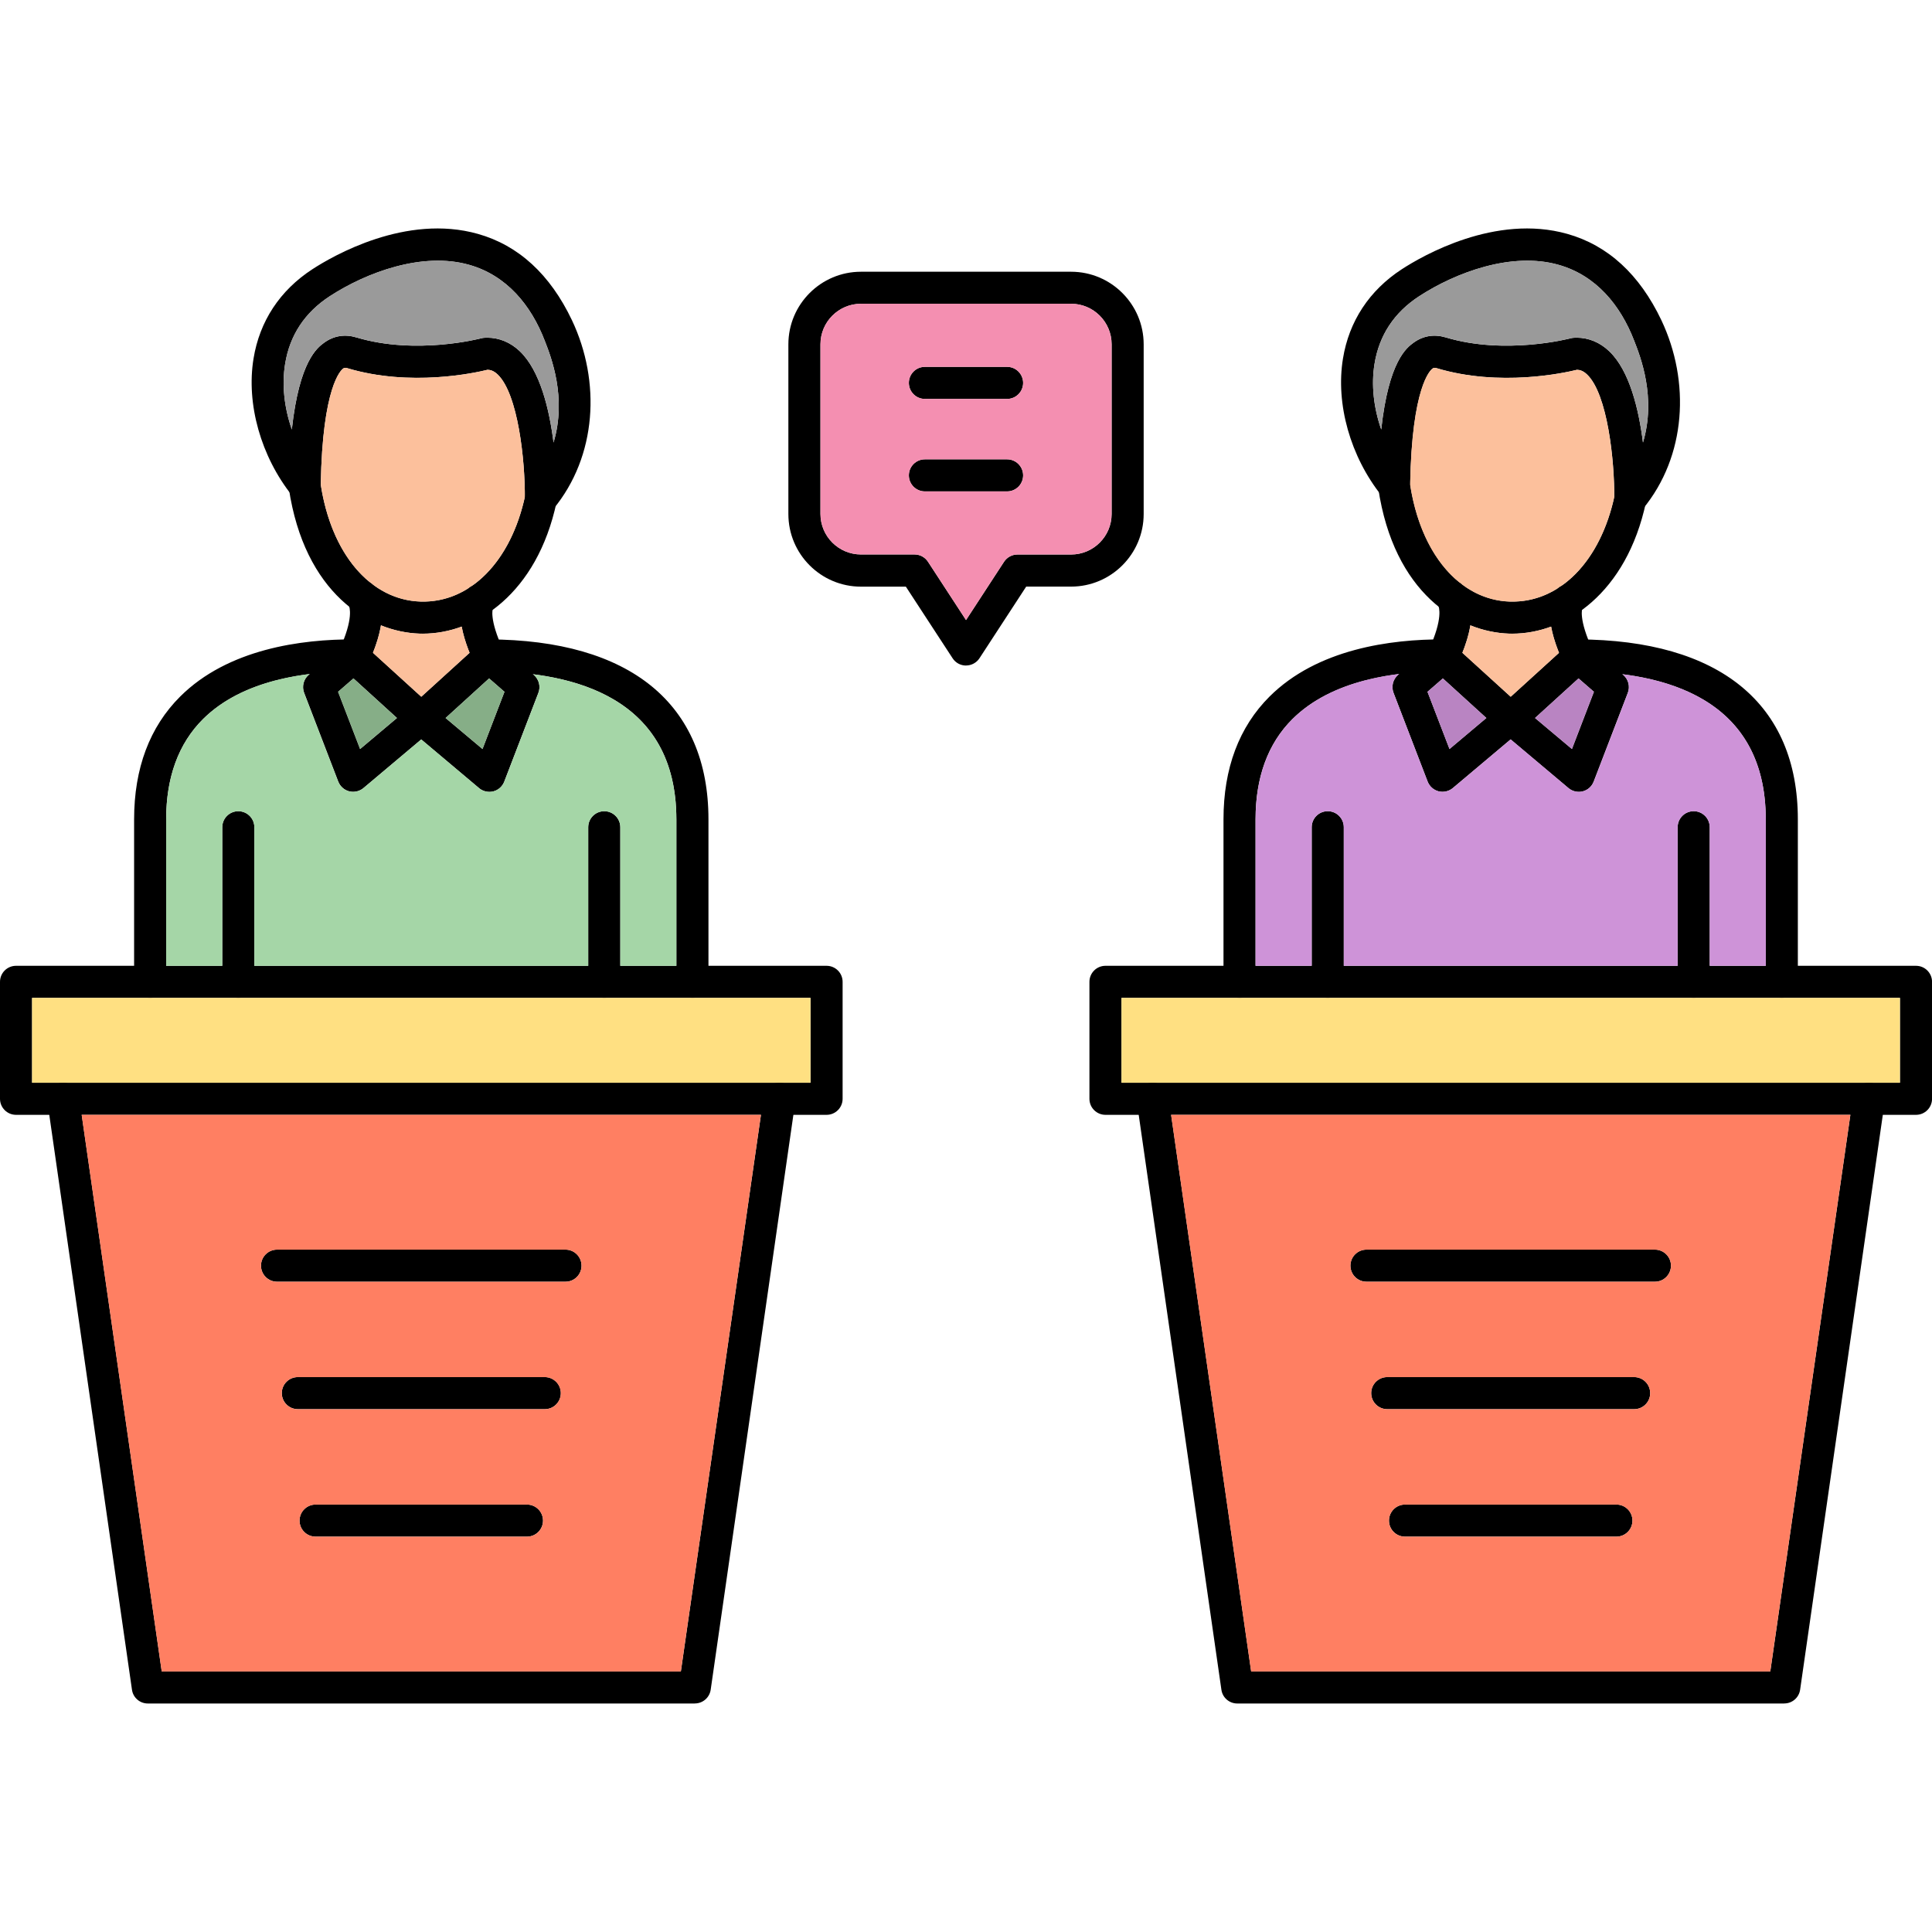 <svg xmlns="http://www.w3.org/2000/svg" clip-rule="evenodd" fill-rule="evenodd" height="512" viewBox="0 0 43.349 43.349" width="512"><g id="Layer_x0020_1"><g id="_329082576"><path id="_329086536" d="m19.318 6.816c-.501 0-.909.408-.909.909v3.807c0 .502.408.909.909.909l1.202-0c.122 0 .235.062.302.164l.853 1.308.853-1.308c.067-.102.18-.163.302-.163l1.203-0c.501 0 .909-.408.909-.909l0-3.808c0-.501-.408-.909-.909-.909zm2.357 8.117c-.122 0-.235-.061-.301-.163l-1.049-1.607h-1.007c-.899 0-1.629-.731-1.629-1.629l0-3.808c0-.898.73-1.629 1.629-1.629l4.714-0c.898 0 1.629.731 1.629 1.629l0 3.807c0 .898-.731 1.629-1.629 1.629h-1.007l-1.048 1.607c-.067.102-.18.163-.302.163z"></path><path id="_329086392" d="m22.596 8.951h-1.844c-.199 0-.36-.161-.36-.36 0-.199.161-.36.36-.36l1.844-0c.199 0 .36.161.36.36 0.0.199-.161.36-.36.36z"></path><path id="_329086728" d="m22.596 11.026h-1.844c-.199 0-.36-.161-.36-.36 0-.199.161-.36.36-.36l1.844-0c.199 0 .36.161.36.36 0.0.199-.161.36-.36.36z"></path><g><g><path id="_329086824" d="m3.369 22.39c-.199 0-.36-.161-.36-.36l0-3.645c0-1.146.349-2.074 1.034-2.757 1.071-1.067 2.718-1.288 3.91-1.282.199.001.36.163.359.361-.001.198-.162.359-.36.359-.011 0-.022 0-.033 0-1.053-0-2.481.188-3.368 1.072-.545.544-.823 1.3-.823 2.248v3.645c0 .199-.161.36-.36.36zm12.167 0c-.199 0-.36-.161-.36-.36v-3.645c0-2.731-2.297-3.312-4.224-3.319-.199-.001-.359-.163-.358-.361.001-.198.161-.359.36-.359h.001c3.187.011 4.941 1.446 4.941 4.039l0 3.645c0 .199-.161.36-.36.36z"></path><path id="_329086896" d="m5.347 22.39c-.199 0-.36-.161-.36-.36v-3.469c0-.199.161-.36.36-.36.199-0.0.36.161.36.36l0 3.469c0 .199-.161.36-.36.36z"></path><path id="_329086872" d="m13.558 22.39c-.2 0-.36-.161-.36-.36v-3.469c0-.199.16-.36.36-.36.199-0.0.36.161.36.36l0 3.469c0 .199-.161.36-.36.36z"></path><path id="_329086296" d="m10.969 15.1c-.136 0-.265-.077-.326-.207-.414-.886-.343-1.358-.211-1.598.096-.174.315-.238.488-.142.174.096.238.314.142.488-.004.009-.098.241.232.947.084.18.006.394-.174.478-.049.023-.101.034-.152.034z"></path><path id="_329086848" d="m9.488 14.218c-.024 0-.049-0-.073-.001-1.136-.036-2.586-.912-2.935-3.265-.029-.197.107-.38.304-.409.196-.029.38.107.409.303.234 1.575 1.114 2.616 2.245 2.651 1.112.032 2.031-.9 2.346-2.381.042-.195.233-.318.427-.277.194.041.319.233.277.427-.437 2.048-1.808 2.952-3 2.952z"></path><path id="_329086440" d="m10.929 7.577c.273 0 .525.105.735.305.456.436.663 1.306.756 2.048.302-1.01-.056-1.925-.198-2.286-.304-.791-.851-1.464-1.696-1.702-1.049-.297-2.302.169-3.124.703-.562.365-.9.876-1.004 1.519-.077.469-.02.984.15 1.473.168-1.54.574-1.837.726-1.948.213-.155.462-.196.722-.118 1.341.403 2.785.024 2.799.02.045-.012.088-.013.134-.014zm1.207 3.977c-.041 0-.084-.007-.124-.022-.143-.052-.238-.189-.236-.342.008-.844-.149-2.347-.61-2.788-.089-.085-.166-.104-.227-.105-.277.068-1.731.39-3.15-.037-.05-.015-.068-.006-.09.01-.048.034-.464.402-.502 2.605l0.0.03c-.003.152-.101.285-.244.334-.144.049-.303.002-.397-.116-.701-.878-1.034-2.057-.868-3.075.136-.84.593-1.534 1.322-2.008.463-.301 2.1-1.248 3.713-.792.911.257 1.621.909 2.11 1.937.651 1.376.561 3.05-.418 4.237-.069.084-.172.131-.277.131z"></path><path id="_329085408" d="m7.83 13.591c.001.002.002.003.003.004-.001-.001-.002-.003-.003-.004zm.105 1.509c-.051 0-.102-.011-.152-.034-.18-.084-.258-.298-.173-.478.335-.716.23-.975.218-.999-.114-.158-.083-.379.072-.498.159-.121.384-.09.505.068.154.202.341.696-.143 1.734-.062.131-.191.208-.327.207z"></path><path id="_329086080" d="m9.998 16.11.828.696.493-1.284-.345-.3zm.982 1.657c-.084 0-.167-.029-.233-.085l-1.528-1.286c-.079-.067-.126-.165-.128-.268-.002-.104.04-.203.117-.273l1.517-1.38c.135-.123.341-.125.479-.005l.776.676c.114.1.154.26.099.401l-.765 1.99c-.042.109-.133.191-.246.22-.029.007-.059.011-.089.011z"></path><path id="_329085768" d="m7.586 15.522.494 1.284.827-.696-.976-.888zm.339 2.244c-.03 0-.06-.004-.09-.011-.112-.029-.204-.111-.246-.22l-.765-1.99c-.054-.141-.014-.301.099-.401l.777-.676c.137-.12.343-.118.478.005l1.517 1.38c.077.07.12.169.118.273-.003.104-.049.202-.128.268l-1.528 1.286c-.066.055-.148.085-.232.085z"></path><path id="_329085720" d="m15.588 38.222h-12.271c-.179 0-.331-.131-.356-.309l-1.9-13.209c-.029-.197.108-.379.305-.407.197-.028.38.108.408.305l1.855 12.9h11.648l1.856-12.9c.028-.197.211-.333.407-.305.197.028.334.211.306.407l-1.9 13.208c-.025.177-.177.309-.356.309z"></path><path id="_329085696" d="m.72 24.294h17.466v-1.904h-17.466v1.904zm17.826.72h-18.186c-.199 0-.36-.161-.36-.36v-2.624c0-.199.161-.36.36-.36h18.186c.199 0 .36.161.36.36l0 2.624c0 .199-.161.36-.36.36z"></path><path id="_329085552" d="m12.688 28.758h-6.472c-.199 0-.36-.161-.36-.36 0-.199.161-.36.36-.36h6.472c.199 0 .36.161.36.36 0 .199-.161.36-.36.36z"></path><path id="_329085528" d="m12.223 31.618h-5.54c-.199 0-.36-.161-.36-.36 0-.199.161-.36.36-.36h5.541c.199 0 .36.161.36.36 0 .199-.161.36-.36.36z"></path><path id="_329085600" d="m11.824 34.478h-4.743c-.199 0-.36-.161-.36-.36 0-.199.161-.36.36-.36l4.743-0c.199 0 .36.161.36.36 0.0.199-.161.36-.36.36z"></path></g><g><path id="_329086032" d="m27.812 22.39c-.199 0-.36-.161-.36-.36l0-3.645c0-1.146.349-2.074 1.034-2.757 1.071-1.067 2.718-1.288 3.91-1.282.199.001.36.163.359.361-.001.198-.162.359-.36.359-.011 0-.022 0-.033 0-1.053-0-2.481.188-3.368 1.072-.545.544-.823 1.3-.823 2.248v3.645c0 .199-.161.36-.36.36zm12.167 0c-.199 0-.36-.161-.36-.36v-3.645c0-2.731-2.297-3.312-4.224-3.319-.199-.001-.359-.163-.358-.361.001-.198.161-.359.36-.359h.001c3.187.011 4.941 1.446 4.941 4.039l0 3.645c0 .199-.161.36-.36.36z"></path><path id="_329086128" d="m29.791 22.39c-.199 0-.36-.161-.36-.36l0-3.469c0-.199.161-.36.36-.36.199-0.0.36.161.36.36l0 3.469c0 .199-.161.36-.36.36z"></path><path id="_329084880" d="m38.002 22.39c-.2 0-.36-.161-.36-.36v-3.469c0-.199.16-.36.36-.36.199-0.0.36.161.36.36l0 3.469c0 .199-.161.36-.36.36z"></path><path id="_329084976" d="m35.413 15.1c-.136 0-.266-.077-.326-.207-.414-.886-.343-1.358-.211-1.598.096-.174.315-.238.488-.142.174.096.238.314.142.488-.004.009-.098.241.232.947.084.18.006.394-.174.478-.049.023-.101.034-.152.034z"></path><path id="_329085144" d="m33.932 14.218c-.024 0-.049-0-.073-.001-1.136-.036-2.586-.912-2.935-3.265-.029-.197.107-.38.304-.409.196-.029.38.107.409.303.234 1.575 1.114 2.616 2.245 2.651 1.112.032 2.031-.9 2.346-2.381.042-.195.233-.318.427-.277.194.041.319.233.277.427-.437 2.048-1.808 2.952-3 2.952z"></path><path id="_329084904" d="m35.373 7.577c.273 0 .525.105.735.305.456.436.663 1.306.756 2.048.302-1.01-.056-1.925-.198-2.286-.305-.791-.851-1.464-1.697-1.702-1.049-.297-2.302.169-3.124.703-.562.365-.9.876-1.004 1.519-.077.469-.02.984.15 1.473.168-1.54.574-1.837.726-1.948.213-.155.462-.196.722-.118 1.341.403 2.785.024 2.799.02.045-.012.088-.013.134-.014zm1.207 3.977c-.041 0-.084-.007-.124-.022-.143-.052-.238-.189-.236-.342.009-.844-.149-2.347-.61-2.788-.089-.085-.166-.104-.227-.105-.277.068-1.731.39-3.15-.037-.05-.015-.068-.006-.09.01-.048.034-.464.402-.502 2.605l0.0.03c-.003.152-.101.285-.244.334-.144.049-.303.002-.397-.116-.701-.878-1.034-2.057-.868-3.075.136-.84.593-1.534 1.322-2.008.463-.301 2.1-1.248 3.713-.792.911.257 1.621.909 2.11 1.937.651 1.376.562 3.05-.418 4.237-.069.084-.172.131-.277.131z"></path><path id="_329085336" d="m32.274 13.591c.001.002.002.003.003.004-.001-.001-.002-.003-.003-.004zm.105 1.509c-.051 0-.102-.011-.152-.034-.18-.084-.258-.298-.173-.478.335-.716.23-.975.218-.999-.114-.158-.083-.379.072-.498.159-.121.384-.09.505.068.154.202.341.696-.143 1.734-.062.131-.191.208-.327.207z"></path><path id="_329085048" d="m34.442 16.11.828.696.493-1.284-.345-.3zm.982 1.657c-.084 0-.167-.029-.233-.085l-1.528-1.286c-.079-.067-.126-.165-.128-.268-.002-.104.04-.203.117-.273l1.517-1.38c.135-.123.341-.125.479-.005l.776.676c.114.1.154.26.099.401l-.765 1.99c-.042.109-.133.191-.247.22-.029.007-.059.011-.089.011z"></path><path id="_329085384" d="m32.029 15.522.494 1.284.827-.696-.976-.888zm.339 2.244c-.03 0-.06-.004-.09-.011-.112-.029-.204-.111-.246-.22l-.765-1.99c-.054-.141-.014-.301.099-.401l.777-.676c.137-.12.343-.118.478.005l1.517 1.38c.077.07.12.169.118.273-.003.104-.049.202-.129.268l-1.528 1.286c-.066.055-.148.085-.232.085z"></path><path id="_329085360" d="m40.032 38.222h-12.271c-.179 0-.331-.131-.356-.309l-1.9-13.209c-.029-.197.108-.379.305-.407.197-.028.38.108.408.305l1.855 12.9h11.648l1.856-12.9c.028-.197.211-.333.407-.305.197.028.334.211.306.407l-1.9 13.208c-.025.177-.177.309-.356.309z"></path><path id="_329085216" d="m25.164 24.294h17.466v-1.904h-17.466zm17.826.72h-18.186c-.199 0-.36-.161-.36-.36v-2.624c0-.199.161-.36.36-.36h18.186c.199 0 .36.161.36.36l0 2.624c0 .199-.161.36-.36.36z"></path><path id="_329084736" d="m37.132 28.758h-6.472c-.199 0-.36-.161-.36-.36 0-.199.161-.36.36-.36h6.472c.199 0 .36.161.36.36 0 .199-.161.36-.36.36z"></path><path id="_329084256" d="m36.666 31.618h-5.54c-.199 0-.36-.161-.36-.36 0-.199.161-.36.36-.36h5.54c.199 0 .36.161.36.36 0 .199-.161.36-.36.36z"></path><path id="_329084064" d="m36.268 34.478h-4.743c-.199 0-.36-.161-.36-.36 0-.199.161-.36.36-.36l4.743-0c.199 0 .36.161.36.36 0.0.199-.161.36-.36.36z"></path></g></g><path id="_329084232" d="m10.593 13.143c.558-.392.984-1.088 1.183-1.993.003-.85-.156-2.314-.61-2.748-.089-.085-.166-.104-.227-.105-.277.069-1.731.39-3.15-.037-.051-.015-.068-.006-.09.01-.048.034-.464.402-.502 2.602 0.0.001 0.0.002-0.0.004.151.978.552 1.747 1.108 2.193.024.014.047.032.067.052.315.233.675.365 1.066.377.385.011.747-.093 1.068-.296.026-.024.056-.043.087-.058z" fill="#fcc09c"></path><path id="_329084544" d="m7.996 7.57c1.341.403 2.785.024 2.799.02.045-.012.088-.013.134-.014.273 0 .525.105.735.305.456.436.663 1.306.756 2.048.302-1.01-.056-1.925-.198-2.286-.305-.791-.851-1.464-1.697-1.702-1.049-.297-2.302.169-3.124.703-.562.365-.9.876-1.004 1.519-.077.469-.02.984.15 1.473.168-1.541.574-1.837.726-1.948.213-.155.462-.196.722-.118z" fill="#9a9a9a"></path><path id="_329084160" d="m9.415 14.217c-.277-.009-.573-.068-.867-.185-.029.176-.085.38-.18.616l1.084.986 1.084-.986c-.09-.226-.146-.42-.177-.588-.29.107-.586.158-.871.158z" fill="#fcc09c"></path><path id="_329084496" d="m8.906 16.11-.976-.888-.345.3.494 1.284z" fill="#86ae87"></path><path id="_329084592" d="m10.974 15.222-.976.888.828.696.493-1.284z" fill="#86ae87"></path><path id="_329084352" d="m10.748 17.682-1.296-1.091-1.296 1.091c-.066.055-.148.085-.232.085-.03 0-.06-.004-.09-.011-.112-.029-.204-.111-.246-.22l-.765-1.99c-.054-.141-.014-.301.099-.401l.026-.022c-1.749.215-3.22 1.082-3.22 3.263l0 3.285h1.259l0-3.109c0-.199.161-.36.36-.36.199-0.0.36.161.36.36l0 3.109h7.491v-3.109c0-.199.16-.36.36-.36.199-0.0.36.161.36.36l0 3.109h1.258v-3.285c0-2.262-1.576-3.049-3.213-3.257l.019.016c.114.1.153.26.099.401l-.765 1.99c-.042.109-.133.191-.247.22-.029.007-.059.011-.089.011-.085 0-.167-.029-.233-.085z" fill="#a5d6a7"></path><path id="_329083608" d="m13.558 22.39h-8.211-1.978-2.649v1.904h.692c.004-0.0.007-0.0.011 0h16.064.698v-1.904h-2.65z" fill="#ffe082"></path><path id="_329083560" d="m17.073 25.014h-15.241l1.796 12.489h11.648zm-10.857 3.025h6.472c.199 0 .36.161.36.36 0 .199-.161.36-.36.36h-6.472c-.199 0-.36-.161-.36-.36 0-.199.161-.36.36-.36zm.466 2.86h5.54c.199 0 .36.161.36.36 0 .199-.161.36-.36.36h-5.54c-.199 0-.36-.161-.36-.36 0-.199.161-.36.36-.36zm.399 2.86 4.743-0c.199 0 .36.161.36.36 0.0.199-.161.36-.36.36h-4.743c-.199 0-.36-.161-.36-.36 0-.199.161-.36.36-.36z" fill="#ff7f62"></path><path id="_329083440" d="m26.276 25.014 1.796 12.489h11.648l1.797-12.489zm4.384 3.025h6.472c.199 0 .36.161.36.36 0 .199-.161.36-.36.36h-6.472c-.199 0-.36-.161-.36-.36 0-.199.161-.36.36-.36zm.466 2.86h5.54c.199 0 .36.161.36.36 0 .199-.161.36-.36.36h-5.54c-.199 0-.36-.161-.36-.36 0-.199.161-.36.36-.36zm.399 2.86 4.743-0c.199 0 .36.161.36.36 0.0.199-.161.36-.36.36h-4.743c-.199 0-.36-.161-.36-.36 0-.199.161-.36.36-.36z" fill="#ff7f62"></path><path id="_329083680" d="m25.867 24.294h16.064.698v-1.904h-2.65-1.978-8.211-1.978-2.649v1.904h.692c.004-0.0.007-0.0.011 0z" fill="#ffe082"></path><path id="_329083848" d="m30.151 21.67h7.491v-3.109c0-.199.16-.36.36-.36.199-0.0.36.161.36.36l0 3.109h1.258v-3.285c0-2.262-1.576-3.049-3.213-3.257l.019.016c.114.1.153.26.099.401l-.765 1.99c-.042.109-.133.191-.246.22-.029.007-.059.011-.089.011-.085 0-.167-.029-.233-.085l-1.296-1.091-1.296 1.091c-.066.055-.148.085-.232.085-.03 0-.06-.004-.09-.011-.112-.029-.204-.111-.246-.22l-.765-1.99c-.054-.141-.014-.301.099-.401l.026-.022c-1.749.215-3.22 1.082-3.22 3.263l0 3.285h1.259l0-3.109c0-.199.161-.36.36-.36.199-0.0.36.161.36.36l0 3.109z" fill="#ce93d8"></path><path id="_329083104" d="m32.523 16.806.827-.696-.976-.888-.345.3z" fill="#b984c2"></path><path id="_329083392" d="m34.442 16.11.828.696.493-1.284-.345-.3z" fill="#b984c2"></path><path id="_329083176" d="m33.896 15.634 1.084-.986c-.091-.226-.147-.42-.177-.588-.29.107-.586.158-.871.158l-.073-.001c-.277-.009-.573-.068-.867-.185-.029.176-.085.38-.18.616z" fill="#fcc09c"></path><path id="_329082840" d="m33.881 13.498c.385.011.747-.093 1.068-.296.026-.024.056-.043.087-.058.558-.392.984-1.088 1.183-1.993.003-.85-.156-2.314-.611-2.748-.089-.085-.166-.104-.227-.105-.277.069-1.731.39-3.15-.037-.05-.015-.068-.006-.09.01-.048.034-.463.402-.502 2.602 0.0.001 0.0.002-0.0.004.151.978.552 1.747 1.108 2.193.024.014.047.032.067.052.315.233.675.365 1.066.377z" fill="#fcc09c"></path><path id="_329082696" d="m32.44 7.57c1.341.403 2.785.024 2.799.02.045-.012.088-.013.134-.014.273 0 .525.105.735.305.456.436.663 1.306.756 2.048.302-1.01-.056-1.925-.198-2.286-.305-.791-.851-1.464-1.697-1.702-1.049-.297-2.302.169-3.124.703-.562.365-.9.876-1.004 1.519-.077.469-.02.984.15 1.473.168-1.541.574-1.837.726-1.948.213-.155.462-.196.722-.118z" fill="#9a9a9a"></path><path id="_329082600" d="m24.941 11.532 0-3.808c0-.501-.408-.909-.909-.909l-4.714-0c-.501 0-.909.408-.909.909v3.807c0 .501.408.909.909.909l1.202-0c.122 0 .235.061.302.164l.853 1.308.853-1.308c.067-.102.18-.163.302-.163l1.202-0c.501 0 .909-.408.909-.909zm-2.344-1.226c.199 0 .36.161.36.36 0.0.199-.161.36-.36.36h-1.844c-.199 0-.36-.161-.36-.36 0-.199.161-.36.36-.36zm0-1.355h-1.844c-.199 0-.36-.161-.36-.36 0-.199.161-.36.36-.36l1.844-0c.199 0 .36.161.36.36 0.0.199-.161.36-.36.36z" fill="#f48fb1"></path></g></g></svg>